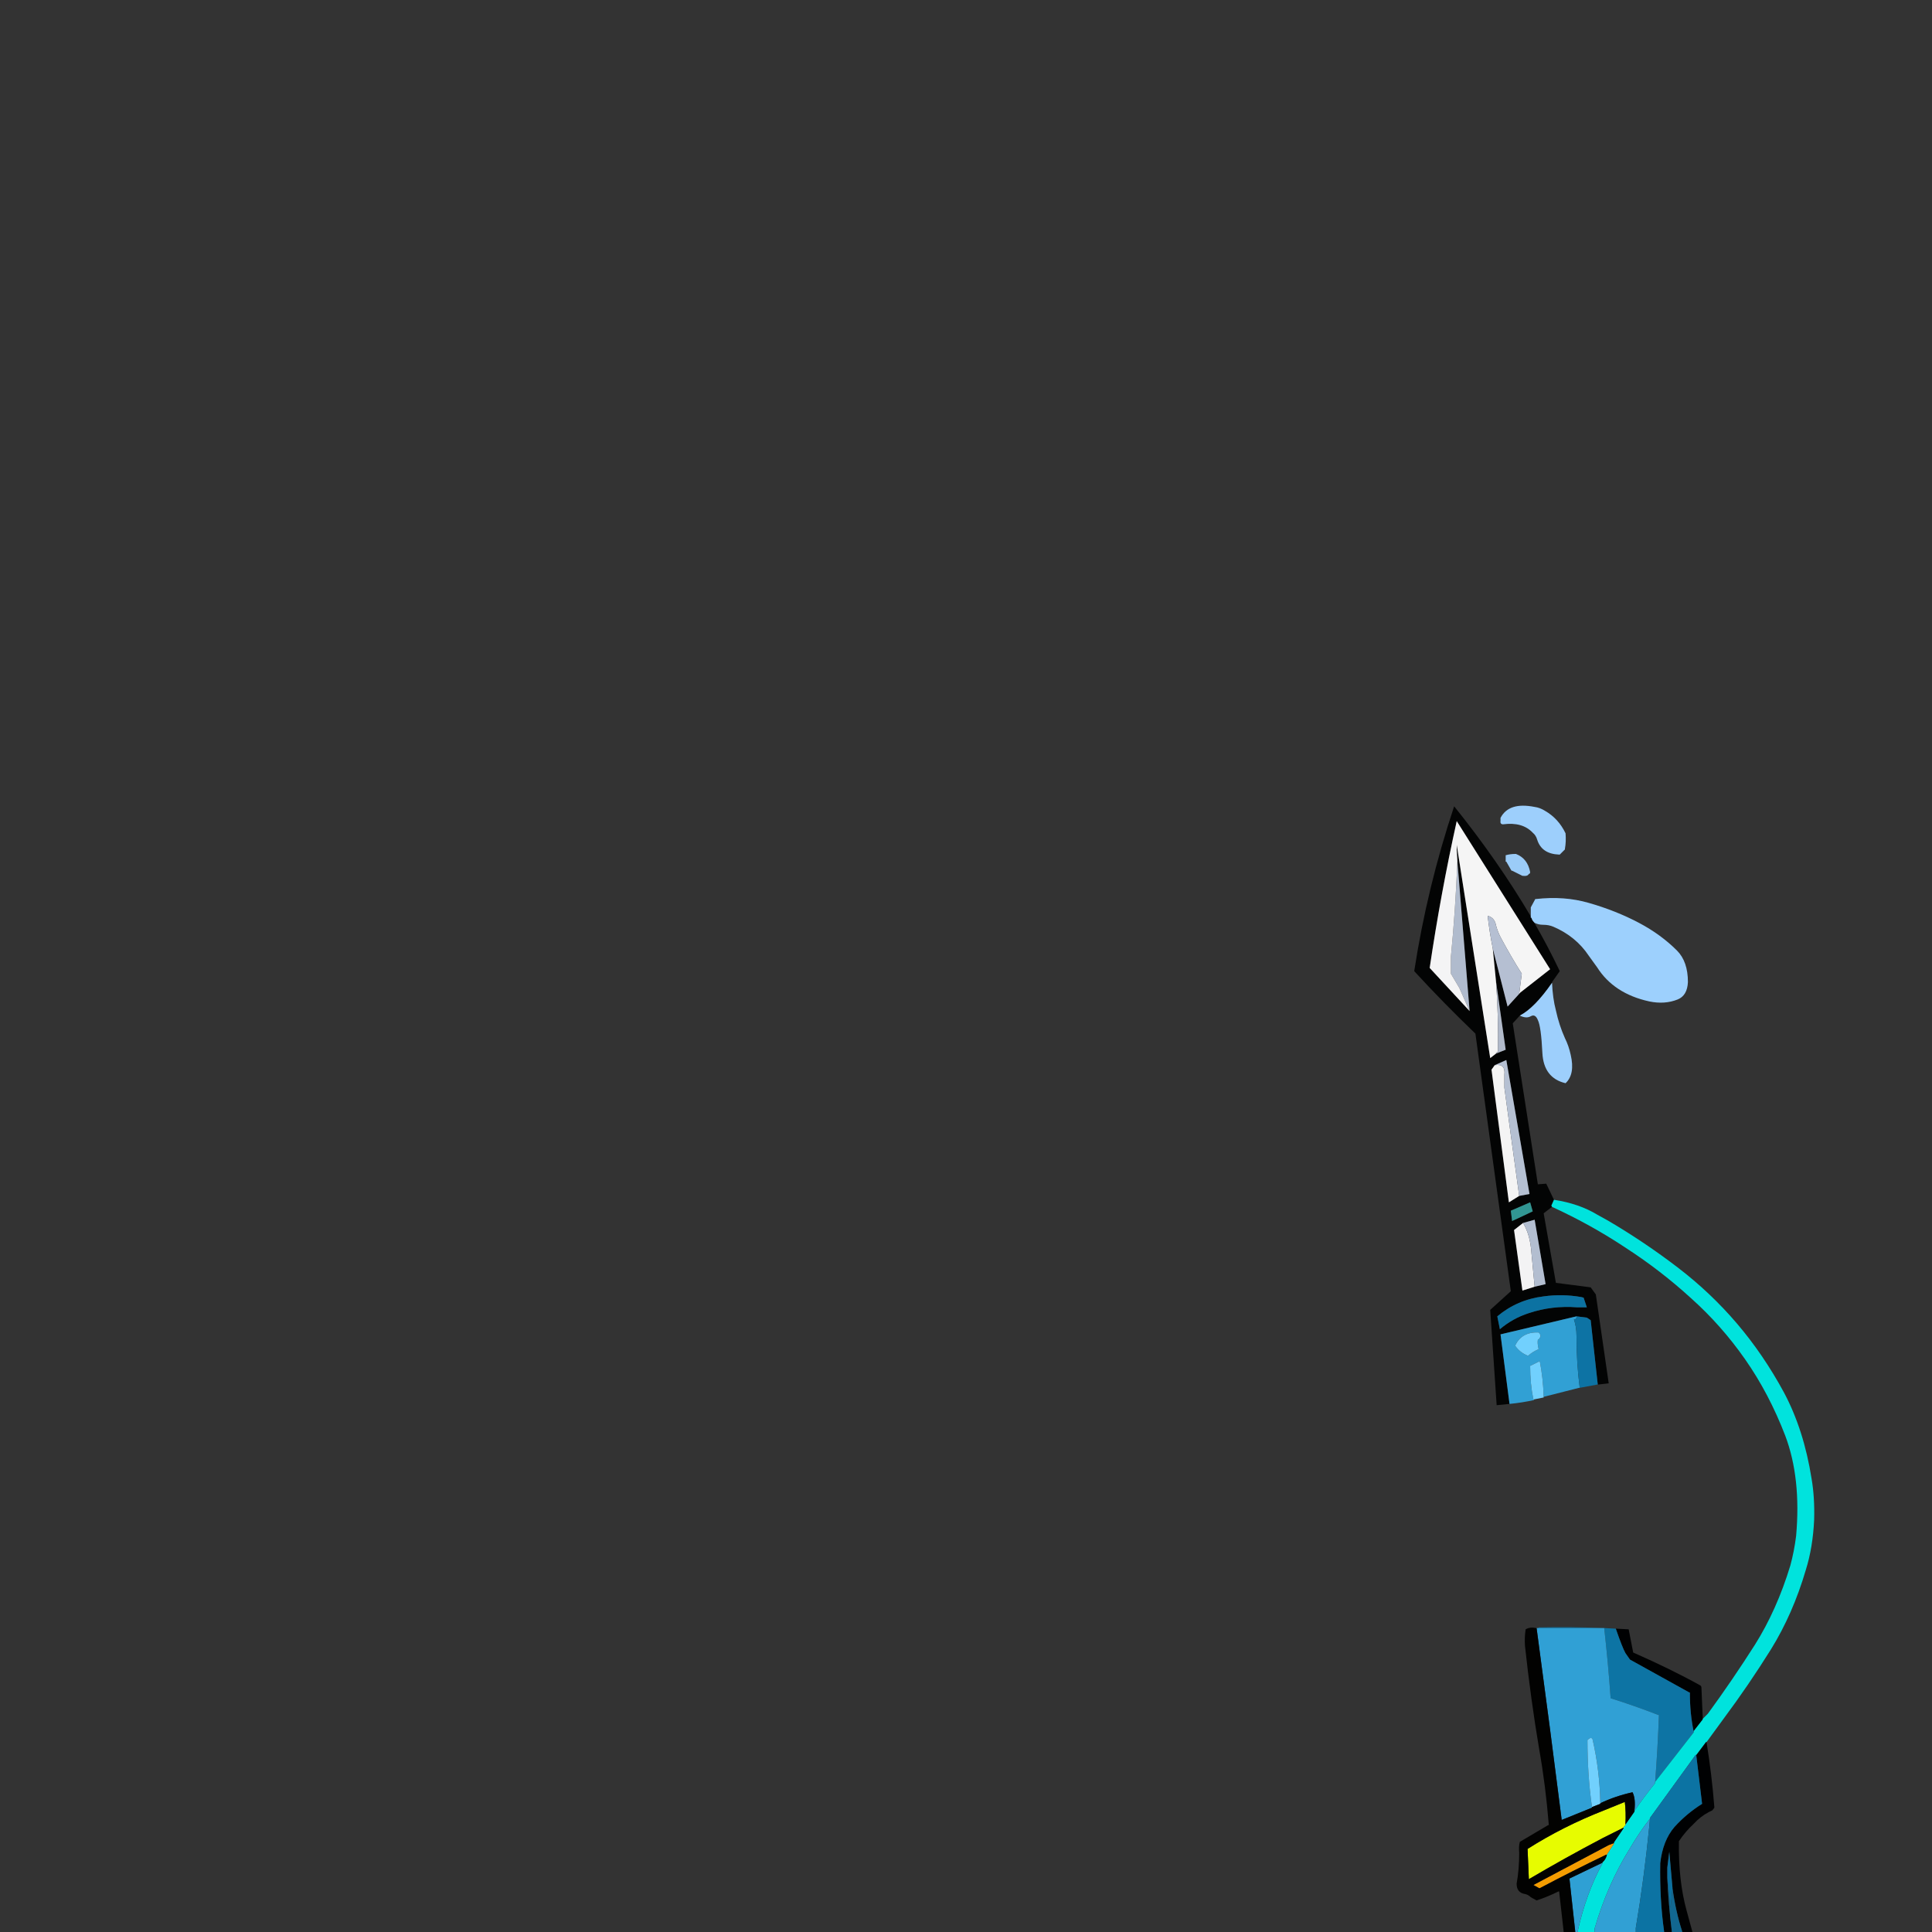 <svg xmlns="http://www.w3.org/2000/svg" xmlns:xlink="http://www.w3.org/1999/xlink" width="3000" height="3000" preserveAspectRatio="none"><rect width="100%" height="100%" fill="#333333" stroke="none"/><defs><g id="a"><path fill="#030404" d="M2258 1252q-42 126-62 256 45 49 95 97l55 400-32 29 10 148 20-2-14-108 118-28 16 2 6 4 11 100 17-2-20-138-8-11-54-7-19-108 13-10-1-2 4-9-12-25-13 1-39-250 11-12q23-12 50-51v-1l12-17q-18-38-40-76-3-3-4-7h-1v-2q-50-85-119-171m63 402 18-8 36 208-16 3-16 10-27-206 5-7m44 245 18-5 17 100-17 4-19 6-13-94 14-11m-19-19 30-13 4 14-32 15-2-16m109 134 4 1 5 15h-15q-39-3-75 9-25 8-45 25l-4-20q31-26 72-31 29-4 58 1m-193-702v7l1 18 19 233-62-67q17-115 42-228l145 230-46 36-20 22-23-90 5 51 15 106-15 6-9 7-52-331Z"/><path fill="#B0BBCD" d="M2263 1337v1q-3 75-10 147v27l13 22 16 36-19-233Z"/><path fill="#F4F4F5" d="M2262 1319v-44q-25 113-42 228l62 67-16-36-13-22v-27q7-72 10-147v-1l-1-18Z"/><path fill="#F5F5F5" d="M2262 1319v-7l52 331 9-7q0-2 2-2l1-1q1-55-3-109l-5-51q-5-25-8-51 11 3 13 15 3 11 8 20 15 28 32 55l-4 31 1-1 1-1 46-36-145-230v44Z"/><path fill="#B1BACA" d="M2325 1634q-2 0-2 2l15-6-15-106q4 54 3 109l-1 1Z"/><path fill="#B5BFD2" d="m2318 1473 23 90 20-22-1 1-1 1 4-31q-17-27-32-55-5-9-8-20-2-12-13-15 3 26 8 51Z"/><path fill="#0C72A2" d="m2459 2015-4-1q-29-5-58-1-41 5-72 31l4 20q20-17 45-25 36-12 75-9h15l-5-15Z"/><path fill="#319693" d="m2376 1867-30 13 2 16 32-15-4-14Z"/><path fill="#F3F3F4" d="m2365 1899-14 11 13 94 19-6-5-53q-2-28-13-46Z"/><path fill="#B3BED0" d="m2383 1894-18 5q11 18 13 46l5 53 17-4-17-100Z"/><path fill="#F4F4F4" d="m2321 1654-5 7 27 206 16-10-12-87-11-81v-20q2-18-15-15Z"/><path fill="#B5C0D2" d="m2339 1646-18 8q17-3 15 15v20l11 81 12 87 16-3-36-208Z"/><path fill="#9DD0FD" d="M2605 1552q15-6 16-27 0-32-17-49-25-25-59-43-36-19-78-31-38-11-82-6h-1l-7 13v16h1q1 4 4 7l1 1q6 3 13 3 9 0 16 3 35 15 55 45l13 18q26 41 81 53 24 5 44-3Z"/><path fill="#000102" d="M2642 2621q0-3-2-4-45-25-104-51l-7-36-19-1h-1q10 29 15 38l7 10 92 51h1q0 33 6 61v-1l14-18v-2l-2-47m8 84h-1l-15 20v1l9 75q-24 15-43 36-18 21-22 56-1 57 6 106v1h12v-1q-5-40-7-83v-16l3-24v-1l5 56v1q5 36 15 67v1h16l-9-33q-13-47-12-108 10-15 23-27 10-11 23-18l6-3 3-4v-1q-4-51-12-100v-1Z"/><path fill="#0D74A4" d="M2624 2628h-1l-92-51-7-10q-5-9-15-38l-18-1q6 53 10 109 38 12 74 26h1q-2 54-6 105v-1l60-77v-1q-6-28-6-61m-134-100q-49-2-101-1v1h101Z"/><path fill="#30A0D5" d="M2491 2528h-105l21 158 18 140 47-19v-1q-7-49-7-104 6-6 8-1 11 48 12 99 23-11 50-17 5 10 3 28v1q15-22 32-43v-1q4-51 6-105h-1q-36-14-74-26-4-56-10-109Z"/><path fill="#9DCFFC" d="M2377 1578q7-4 11 6 5 10 7 51 2 39 36 47 15-14 8-44-3-14-9-26-9-20-14-43-5-19-6-43-27 39-50 51 10 5 17 1m53-259v-1q2-11 1-24-11-23-32-35-8-5-16-6-40-8-53 17v4q-1 6 4 6 30-4 46 13 5 4 7 11 7 22 34 23h1l8-8Z"/><path fill="#31A0D4" d="M2448 2075q0-15-4-26 4 0 4-4v-1l-118 28 14 108q20-2 38-6v-1h-1q-5-24-5-52l14-7h1q5 25 6 54v1l55-14h1q-5-38-5-80m-59-6q6 5 0 11h-1q-1 6 1 14v1q-9 4-16 10h-1q-12-5-19-15v-1q10-21 36-20Z"/><path fill="#71D0FD" d="M2389 2069q-26-1-36 20v1q7 10 19 15h1q7-6 16-10v-1q-2-8-1-14h1q6-6 0-11m84 632q-2-5-8 1 0 55 7 104l13-5v-1q-1-51-12-99Z"/><path fill="#0D73A4" d="m2464 2046-16-2v1q0 4-4 4 4 11 4 26 0 42 5 80l27-5h1l-11-100-6-4Z"/><path fill="#00E3DD" d="M2626 2016q47 42 84 95t62 118q25 66 17 156-3 24-9 46-21 69-55 123-35 55-73 107l-8 8v1l-14 18v2l-60 77v2q-17 21-32 43v1l-14 20v1l-3 3v2l-15 22v2l-11 17v1q-2 7-7 11v2q-25 46-38 104v2h26v-5q20-69 55-125 14-24 31-46v-1l71-98h1l15-20h1l27-37q38-51 73-107 34-55 54-123 11-35 13-78 1-35-4-64-12-76-43-134-32-59-73-107t-92-87q-51-39-107-72l-18-10q-28-17-67-23l-4 9 1 2q61 28 115 64 54 35 101 78Z"/><path fill="#2FA0D4" d="M2488 2894v-1h-1l-50 24 9 82v1h4v-2q13-58 38-104Z"/><path fill="#F49C00" d="M2506 2863v-1l-8 3-117 62 9 5h1q51-27 103-52h1l11-17Z"/><path fill="#31A0D4" d="m2561 2836 1-12q-17 22-31 46-35 56-55 125v5h64v-6q13-77 21-158Z"/><path fill="#E7FC00" d="M2521 2838v-1l3-3v-2q1-18-1-34l-32 13q-64 25-119 60l2 47q56-33 115-64l32-16Z"/><path fill="#020201" d="M2386 2528h-1q-9-2-16 2-2 13-1 26 9 83 22 160 10 56 15 118h-1l-44 26q-2 7-1 17 0 26-4 48 0 14 13 16 5 1 9 5l9 5q18-6 34-14h1l7 62v1h18v-1l-9-82 50-24h1v-1q5-4 7-11v-1h-1q-52 25-103 52h-1l-9-5 117-62 8-3v-1l15-22v-1l-32 16q-59 31-115 64l-2-47q55-35 119-60l32-13q2 16 1 34v1l14-20v-2q2-18-3-28-27 6-50 17v1l-13 5v1l-47 19-18-140-21-158Z"/><path fill="#71D0FD" d="M2391 2114h-1l-14 7q0 28 5 52h1l15-3v-2q-1-29-6-54Z"/><path fill="#126790" d="M2597 2932v1l-3 30-5-47q2 43 7 83v1h16v-1q-10-31-15-67Z"/><path fill="#0C709F" d="M2597 2933v-2l-5-56v1l-3 24v16l5 47 3-30Z"/><path fill="#0C73A3" d="M2634 2726v-1h-1l-71 98v1l-1 12q-8 81-21 158v6h44v-1q-7-49-6-106 4-35 22-56 19-21 43-36l-9-75Z"/><path fill="#9BCCF8" d="M2338 1328v10h1l8 14h1l16 8h1q7 1 9-3 2 0 2-3-4-21-22-28h-1q-8 0-15 2Z"/></g></defs><use xlink:href="#a"/></svg>